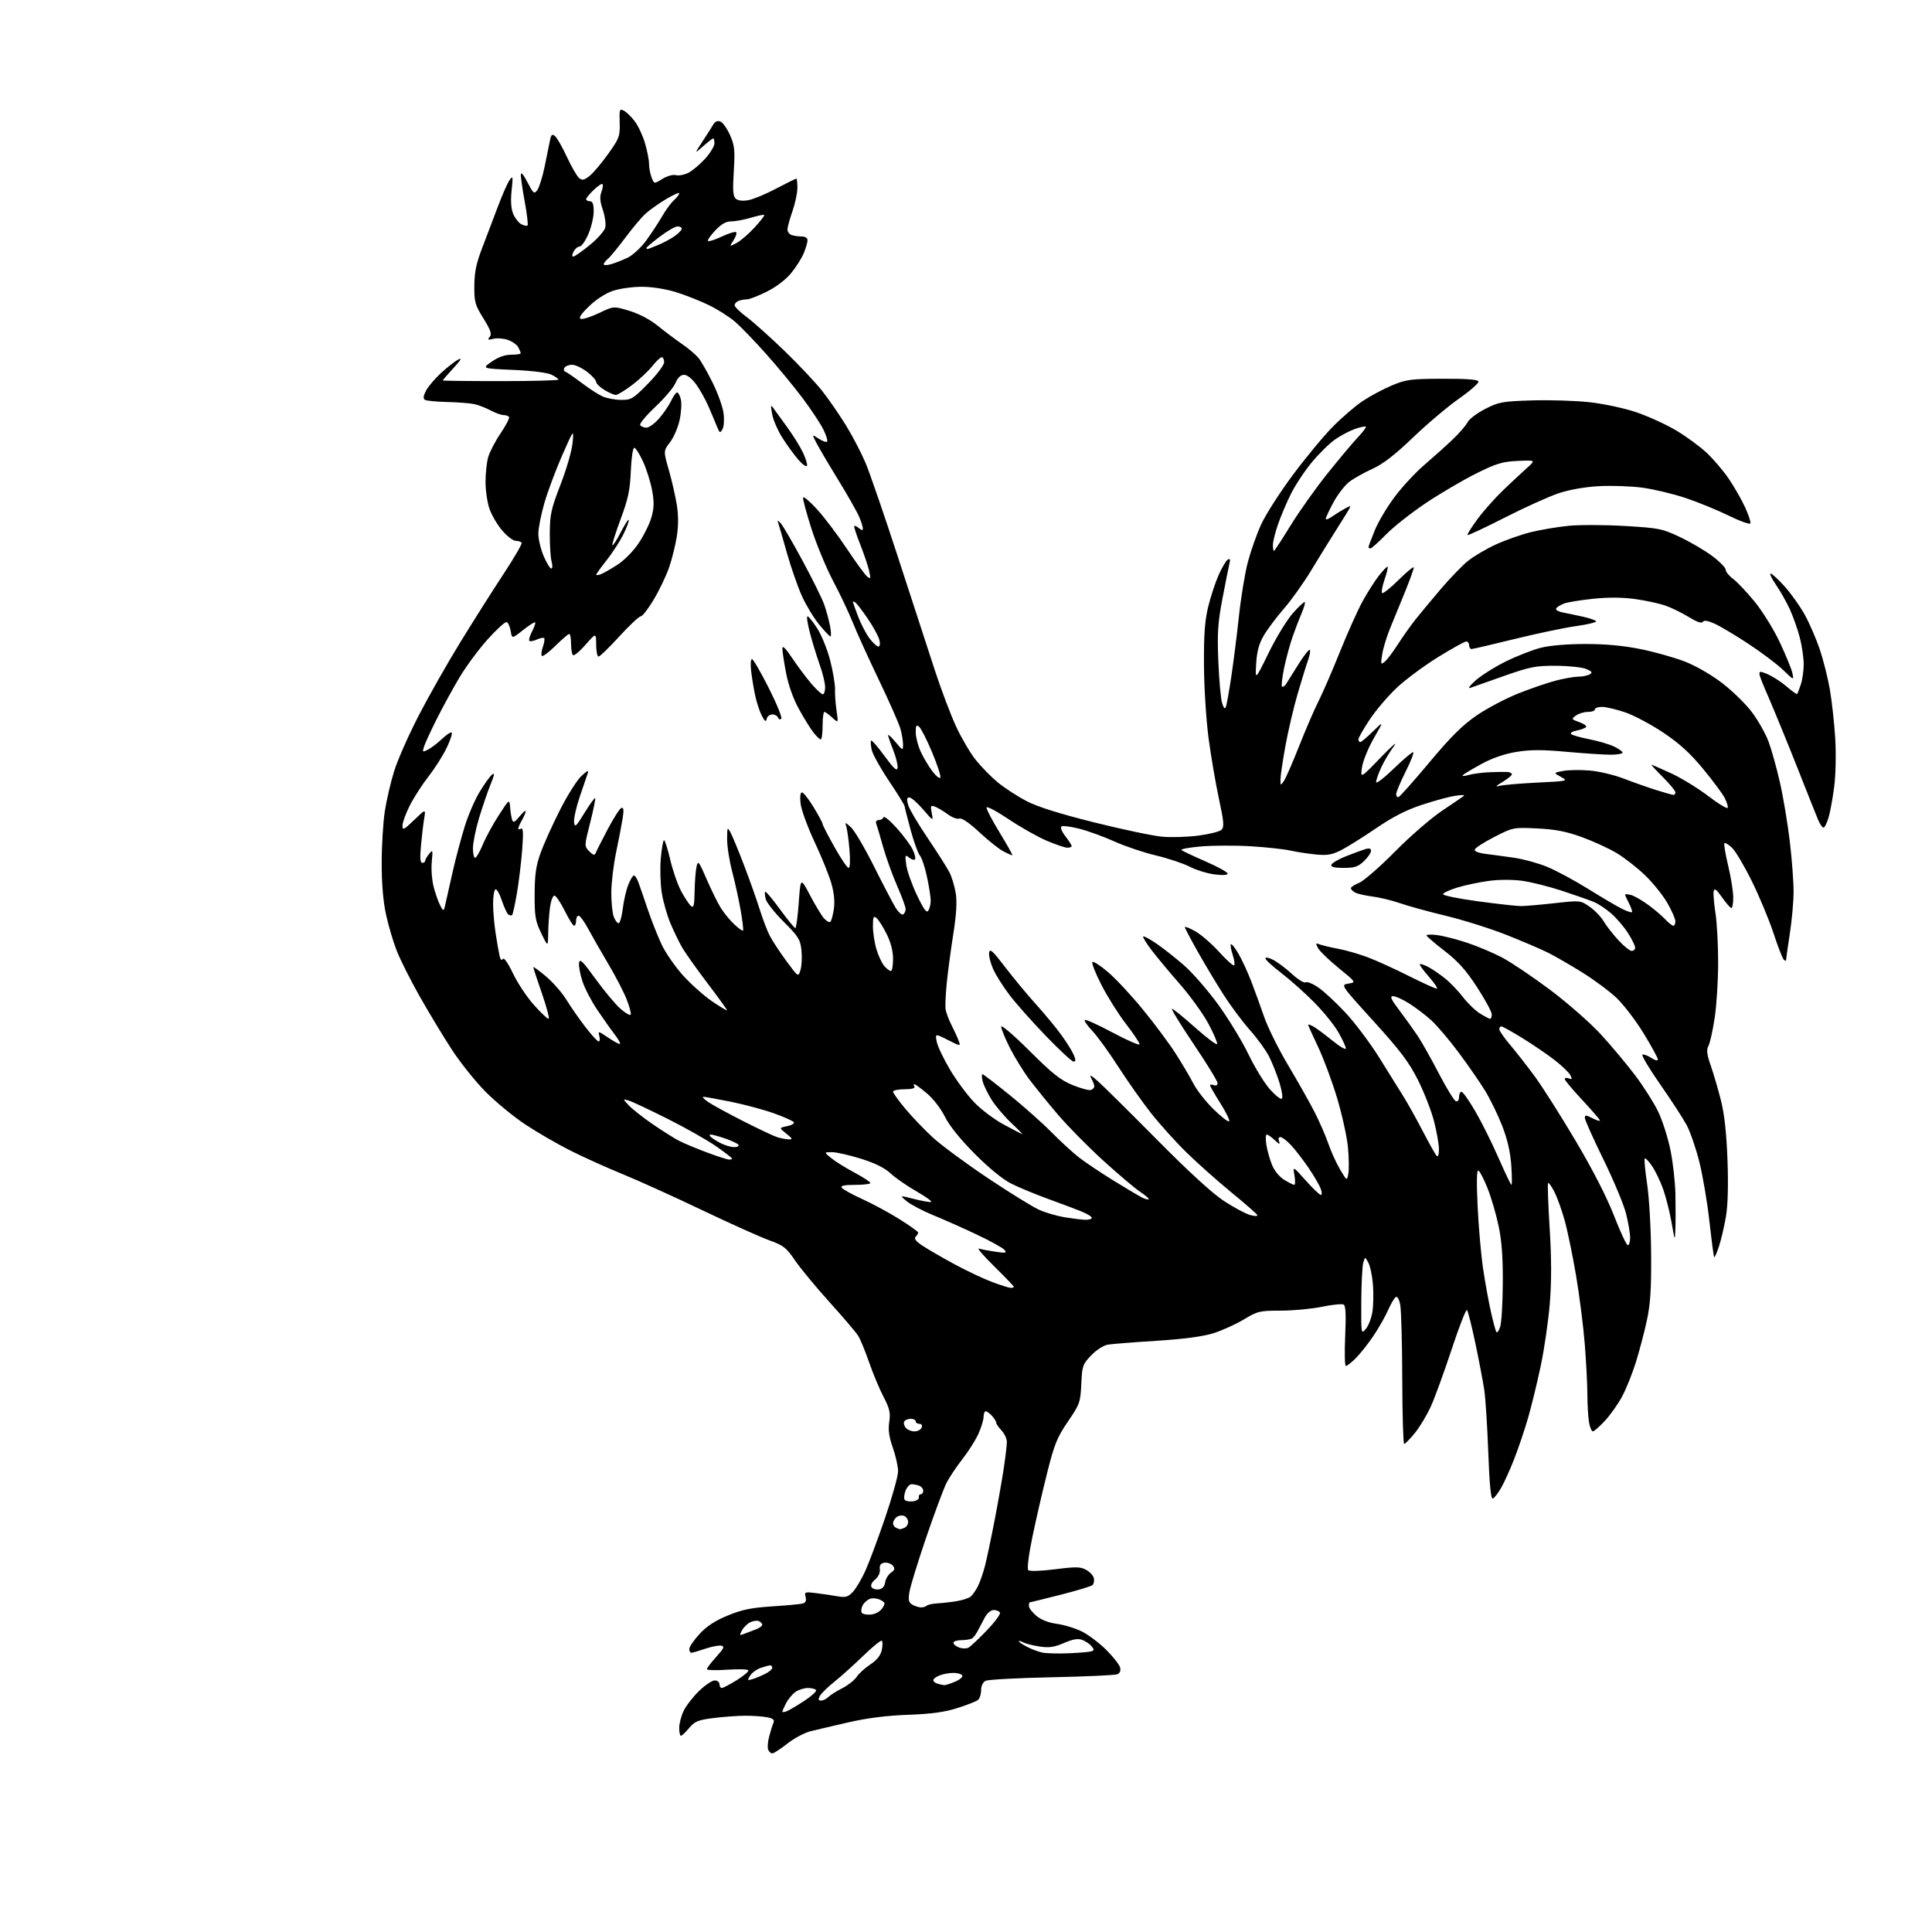<?xml version="1.0" encoding="UTF-8" standalone="no"?>
<svg 
  version="1.1" 
  xmlns="http://www.w3.org/2000/svg" 
  xmlns:xlink="http://www.w3.org/1999/xlink" 
  xmlns:svg="http://www.w3.org/2000/svg"
  xmlns:rdf="http://www.w3.org/1999/02/22-rdf-syntax-ns#"
  xmlns:cc="http://creativecommons.org/ns#"
  xmlns:dc="http://purl.org/dc/elements/1.1/"
  viewBox="0 0 768 768"
  width="768"
  height="768"
>
<style>svg {background-color: white; }</style>"
<path stroke="none" fill="black" fill-rule="evenodd" d="M307.00,697.00C306.41,697.00 305.67,696.31 305.35,695.48C305.03,694.64 305.22,692.28 305.77,690.23C306.31,688.18 307.07,685.77 307.44,684.89C307.95,683.65 307.36,683.12 304.93,682.64C303.18,682.29 299.22,682.01 296.12,682.03C293.03,682.05 287.35,682.47 283.50,682.96C277.46,683.74 276.15,684.28 273.93,686.93C272.51,688.62 271.05,690.00 270.68,690.00C270.30,690.00 270.00,688.61 270.00,686.90C270.00,685.20 270.78,682.16 271.73,680.15C272.68,678.14 275.42,674.59 277.82,672.25C280.22,669.91 283.04,668.00 284.09,668.00C285.14,668.00 286.00,668.67 286.00,669.50C286.00,670.33 286.42,671.00 286.93,671.00C287.45,671.00 290.14,669.59 292.91,667.87C295.68,666.14 297.74,664.38 297.48,663.96C297.21,663.54 293.40,663.44 289.00,663.74C284.60,664.04 281.00,663.94 281.00,663.51C281.00,663.09 282.67,660.89 284.72,658.63C287.80,655.22 288.13,654.46 286.68,654.18C285.71,653.99 282.83,654.55 280.28,655.42C277.73,656.29 275.27,657.00 274.82,657.00C274.37,657.00 274.00,656.31 274.00,655.48C274.00,654.64 275.83,651.97 278.07,649.54C280.93,646.44 284.27,644.25 289.32,642.18C295.00,639.84 298.70,639.09 307.00,638.56C312.77,638.19 318.24,637.67 319.15,637.41C320.27,637.08 320.62,636.25 320.24,634.81C319.71,632.80 319.95,632.72 324.59,633.31C327.29,633.66 331.12,634.23 333.11,634.58C336.09,635.10 337.12,634.80 338.98,632.86C340.22,631.56 342.46,627.80 343.96,624.50C345.46,621.20 349.00,611.70 351.84,603.38C354.68,595.07 357.00,586.73 357.00,584.85C357.00,582.97 356.06,578.76 354.92,575.51C353.40,571.18 353.01,568.41 353.49,565.23C354.03,561.59 353.66,559.95 351.18,555.19C349.56,552.06 346.98,545.90 345.47,541.50C343.95,537.10 342.01,532.38 341.14,531.00C340.28,529.62 335.13,523.58 329.69,517.56C324.26,511.54 318.09,504.07 315.98,500.97C312.58,495.96 311.43,495.06 305.82,493.05C302.34,491.80 290.27,486.38 279.00,481.00C267.73,475.62 253.48,469.18 247.35,466.67C241.22,464.17 231.99,460.01 226.85,457.43C221.71,454.85 213.68,450.21 209.00,447.12C204.32,444.03 197.17,438.16 193.10,434.07C189.03,429.98 182.91,422.33 179.50,417.07C176.08,411.81 170.36,402.32 166.79,396.00C163.21,389.68 159.14,381.57 157.73,378.00C156.32,374.43 154.38,367.90 153.44,363.50C152.31,358.29 151.71,351.14 151.73,343.00C151.73,336.12 152.30,326.90 152.97,322.50C153.65,318.10 155.32,310.90 156.69,306.50C158.06,302.10 162.43,292.20 166.41,284.50C170.38,276.80 177.88,263.59 183.07,255.15C188.26,246.71 195.95,234.57 200.16,228.17C204.38,221.77 207.62,216.19 207.36,215.77C207.09,215.34 206.04,215.00 205.02,215.00C203.99,215.00 201.57,213.15 199.63,210.88C197.69,208.62 195.41,204.71 194.55,202.21C193.70,199.70 193.00,194.91 193.01,191.57C193.01,188.23 193.47,183.84 194.04,181.80C194.60,179.77 196.81,175.50 198.95,172.32C201.09,169.15 202.62,166.20 202.36,165.77C202.10,165.35 201.11,165.00 200.18,165.00C199.24,165.00 196.90,164.16 194.99,163.13C193.07,162.11 190.15,160.98 188.50,160.63C186.85,160.28 182.01,159.91 177.75,159.80C173.49,159.70 169.51,159.32 168.91,158.94C168.14,158.47 168.27,157.39 169.33,155.33C170.16,153.72 172.84,150.56 175.28,148.31C177.72,146.06 180.79,143.65 182.11,142.96C183.84,142.04 183.32,142.97 180.25,146.32C177.91,148.87 176.00,151.08 176.00,151.23C176.00,151.38 186.35,151.50 199.00,151.50C211.65,151.50 222.00,151.23 222.00,150.91C222.00,150.59 220.76,149.71 219.25,148.95C217.60,148.14 211.49,147.37 204.00,147.04C191.50,146.50 191.50,146.50 195.48,143.75C198.10,141.94 200.75,141.00 203.23,141.00C205.30,141.00 207.00,140.75 207.00,140.43C207.00,140.12 206.56,139.05 206.02,138.04C205.48,137.03 203.63,135.72 201.90,135.12C200.18,134.51 197.58,134.32 196.13,134.68C193.94,135.22 193.69,135.10 194.67,133.91C195.59,132.79 195.07,131.26 192.17,126.58C188.82,121.18 188.50,120.05 188.56,113.58C188.60,108.15 189.33,104.63 191.70,98.50C193.40,94.10 196.19,86.74 197.91,82.15C199.63,77.55 201.70,72.84 202.52,71.66C203.90,69.70 203.97,70.04 203.37,75.72C202.94,79.85 203.15,82.95 204.00,85.00C204.70,86.69 206.15,88.55 207.22,89.12C208.29,89.69 209.41,89.92 209.70,89.63C209.99,89.34 209.50,85.14 208.61,80.30C207.72,75.46 207.02,70.60 207.04,69.50C207.08,68.21 208.01,69.26 209.67,72.45C212.04,77.01 212.34,77.25 213.58,75.56C214.32,74.55 215.60,70.52 216.42,66.61C217.24,62.70 218.20,58.02 218.55,56.20C219.07,53.46 219.42,53.11 220.63,54.11C221.43,54.77 223.56,58.51 225.37,62.41C227.18,66.31 229.35,70.06 230.19,70.76C231.44,71.79 232.19,71.64 234.36,69.93C235.82,68.79 239.14,64.85 241.75,61.19C246.20,54.96 246.49,54.16 246.33,48.77C246.16,43.42 246.29,43.08 248.04,44.02C249.07,44.57 251.02,46.48 252.36,48.26C253.71,50.04 255.53,53.94 256.40,56.93C257.28,59.92 258.00,63.60 258.00,65.12C258.00,66.63 258.45,69.06 259.01,70.51C260.01,73.16 260.01,73.16 263.31,71.12C265.20,69.95 267.49,69.31 268.68,69.63C269.83,69.93 272.09,69.49 273.71,68.65C275.33,67.81 278.30,65.30 280.33,63.06C282.35,60.82 284.00,58.10 284.00,57.00C284.00,55.90 283.79,55.00 283.53,55.00C283.28,55.00 281.48,56.40 279.53,58.11C275.99,61.22 275.99,61.22 279.24,56.25C281.04,53.52 282.98,50.47 283.56,49.47C284.26,48.28 285.23,47.87 286.36,48.31C287.32,48.68 289.04,51.10 290.19,53.70C292.01,57.81 292.20,59.65 291.69,68.12C291.21,75.90 291.38,78.07 292.54,79.03C293.44,79.78 295.30,79.98 297.55,79.56C299.51,79.19 304.49,77.11 308.61,74.94C312.73,72.77 316.30,71.00 316.55,71.00C316.80,71.00 316.99,72.69 316.97,74.75C316.95,76.81 316.06,80.97 315.00,84.00C313.94,87.03 313.05,90.24 313.03,91.14C313.01,92.05 313.71,93.06 314.58,93.39C315.45,93.73 317.25,94.00 318.58,94.00C320.09,94.00 321.00,94.58 321.00,95.53C321.00,96.37 320.32,98.70 319.48,100.71C318.64,102.71 316.39,106.26 314.47,108.60C312.38,111.15 308.54,114.07 304.84,115.92C301.45,117.62 297.89,119.00 296.92,119.00C295.95,119.00 294.45,119.27 293.58,119.61C292.71,119.94 292.01,120.73 292.03,121.36C292.05,121.99 294.19,124.08 296.78,126.00C299.38,127.92 306.16,134.00 311.86,139.50C317.55,145.00 324.33,152.20 326.91,155.50C329.50,158.80 333.72,164.93 336.30,169.12C338.87,173.30 342.35,179.95 344.02,183.89C345.70,187.83 351.56,204.88 357.06,221.78C362.55,238.67 369.11,258.80 371.63,266.50C374.15,274.20 377.95,284.24 380.07,288.81C382.19,293.38 385.70,299.35 387.87,302.07C390.04,304.80 393.98,308.82 396.63,311.01C399.28,313.20 404.39,316.52 407.97,318.40C412.43,320.72 421.00,323.42 434.98,326.92C446.24,329.73 458.39,332.29 461.98,332.60C465.57,332.92 472.05,332.73 476.38,332.17C480.72,331.61 484.86,330.56 485.59,329.83C486.68,328.73 486.50,326.62 484.54,317.50C483.24,311.45 481.39,300.65 480.43,293.50C479.47,286.26 478.65,273.41 478.60,264.50C478.52,252.36 478.93,246.75 480.26,241.25C481.23,237.27 483.09,231.59 484.40,228.63C485.71,225.67 487.34,222.91 488.03,222.48C488.96,221.91 489.14,222.33 488.71,224.10C488.39,225.42 487.14,231.68 485.93,238.00C484.10,247.66 483.84,251.66 484.31,263.00C484.62,270.43 485.29,277.85 485.81,279.50C486.46,281.56 486.93,282.03 487.32,281.00C487.63,280.18 488.59,274.77 489.46,269.00C490.33,263.23 491.69,252.43 492.49,245.00C493.28,237.57 494.87,227.90 496.02,223.50C497.18,219.10 499.55,212.35 501.31,208.50C503.06,204.65 508.68,195.88 513.78,189.00C518.88,182.13 526.04,173.46 529.70,169.74C533.35,166.02 538.76,161.36 541.73,159.39C544.70,157.42 549.91,154.64 553.31,153.21C558.94,150.85 560.76,150.61 573.41,150.56C582.94,150.52 587.44,150.86 587.71,151.64C587.92,152.26 584.45,155.32 580.01,158.43C575.57,161.55 567.33,168.50 561.72,173.89C554.44,180.86 549.79,184.46 545.54,186.38C542.27,187.87 538.14,190.18 536.37,191.53C534.61,192.88 531.78,196.54 530.08,199.67C528.39,202.80 527.00,205.76 527.00,206.25C527.00,206.74 528.24,206.27 529.75,205.21C531.26,204.15 533.58,202.72 534.90,202.02C537.31,200.76 537.31,200.76 534.93,204.63C533.61,206.76 531.18,210.64 529.52,213.27C527.86,215.89 524.05,222.06 521.06,226.99C518.06,231.92 513.23,238.69 510.32,242.02C507.41,245.36 503.84,250.12 502.40,252.59C500.47,255.88 499.65,258.87 499.35,263.79C498.94,270.50 498.94,270.50 504.32,259.50C507.28,253.45 511.62,246.34 513.97,243.71C516.32,241.07 518.44,239.11 518.68,239.35C518.92,239.59 518.37,241.52 517.46,243.64C516.55,245.76 514.93,249.97 513.87,253.00C512.80,256.02 511.28,261.62 510.48,265.43C509.68,269.25 509.30,272.62 509.63,272.93C509.96,273.24 510.74,272.69 511.37,271.69C511.99,270.70 514.21,267.16 516.30,263.82C518.39,260.49 520.35,258.02 520.66,258.33C520.98,258.64 520.70,260.38 520.04,262.20C519.39,264.01 517.53,270.00 515.92,275.50C514.30,281.00 512.08,290.42 510.99,296.42C509.90,302.43 509.00,308.50 509.00,309.90C509.00,312.35 509.05,312.37 510.36,310.47C511.11,309.39 513.82,303.18 516.38,296.69C518.94,290.19 522.42,282.12 524.12,278.76C525.82,275.40 529.66,266.54 532.65,259.08C535.65,251.61 539.70,242.57 541.66,239.00C543.63,235.43 546.58,230.79 548.24,228.70C549.89,226.62 551.41,225.08 551.62,225.28C551.82,225.49 551.27,227.79 550.38,230.38C549.50,232.98 549.06,235.40 549.41,235.75C549.76,236.10 552.74,233.73 556.03,230.47C559.31,227.22 562.00,225.03 562.00,225.61C562.00,226.18 560.47,230.45 558.59,235.08C556.71,239.71 554.06,246.20 552.69,249.50C551.32,252.80 549.87,257.51 549.47,259.98C548.80,264.14 548.87,264.35 550.48,263.02C551.43,262.23 553.80,259.09 555.74,256.04C557.69,252.99 560.90,248.47 562.88,246.00C564.86,243.53 569.35,238.12 572.87,234.00C576.38,229.88 581.11,224.97 583.38,223.11C585.64,221.24 590.65,218.27 594.50,216.50C598.35,214.73 604.65,212.50 608.50,211.55C612.35,210.61 619.04,209.47 623.38,209.03C627.71,208.59 637.80,208.61 645.80,209.08C659.57,209.90 660.75,210.13 667.92,213.54C672.09,215.52 677.86,218.92 680.75,221.10C683.64,223.28 686.00,225.71 686.00,226.50C686.00,227.29 687.30,228.90 688.89,230.07C690.47,231.25 694.31,235.29 697.41,239.06C700.51,242.82 705.02,250.09 707.44,255.20C709.85,260.32 712.12,265.85 712.48,267.50C713.14,270.50 713.14,270.50 708.82,266.33C706.44,264.04 700.25,259.37 695.05,255.95C689.86,252.53 683.79,248.91 681.58,247.92C678.80,246.68 677.34,246.46 676.87,247.21C676.43,247.92 674.47,247.23 671.21,245.22C668.47,243.54 664.24,241.48 661.82,240.66C659.39,239.84 654.04,238.69 649.92,238.12C644.97,237.43 639.33,237.40 633.33,238.02C628.33,238.54 623.10,239.39 621.72,239.92C620.33,240.45 618.92,241.32 618.59,241.86C618.26,242.40 619.45,243.12 621.24,243.47C623.03,243.81 626.64,244.57 629.25,245.15C631.87,245.73 634.22,246.54 634.47,246.95C634.73,247.37 631.15,248.24 626.52,248.88C621.90,249.53 610.86,251.85 602.00,254.03C593.14,256.21 585.47,258.00 584.95,258.00C584.43,258.00 584.00,257.32 584.00,256.50C584.00,255.68 583.48,255.00 582.85,255.00C582.22,255.00 577.19,257.79 571.68,261.20C566.16,264.61 558.80,270.06 555.33,273.31C551.85,276.57 546.98,282.27 544.50,286.00C542.03,289.72 540.00,293.27 540.00,293.88C540.00,294.50 540.32,295.00 540.71,295.00C541.10,295.00 543.38,293.09 545.77,290.75C550.12,286.50 550.12,286.50 546.09,293.50C543.88,297.35 541.78,302.52 541.42,305.00C540.76,309.50 540.76,309.50 548.96,301.00C553.48,296.32 555.78,294.37 554.08,296.65C552.38,298.93 550.10,302.75 549.02,305.15C547.93,307.54 547.03,310.14 547.02,310.91C547.01,311.69 550.11,309.33 553.90,305.66C557.70,302.00 561.22,299.00 561.72,299.00C562.23,299.00 560.92,302.42 558.82,306.60C556.72,310.79 555.00,314.88 555.00,315.69C555.00,316.50 555.44,317.02 555.97,316.83C556.51,316.65 562.03,310.43 568.25,303.00C576.78,292.80 581.37,288.25 587.02,284.38C591.14,281.57 598.55,277.65 603.50,275.68C608.45,273.71 615.18,271.40 618.46,270.55C621.74,269.70 625.79,268.99 627.46,268.98C629.13,268.98 631.16,268.55 631.97,268.04C633.14,267.30 632.83,266.87 630.47,265.90C628.83,265.24 623.45,264.68 618.50,264.66C610.50,264.62 608.23,265.07 598.00,268.66C591.67,270.88 585.60,273.03 584.50,273.43C583.35,273.85 584.19,272.63 586.50,270.55C588.70,268.57 594.10,265.16 598.50,262.98C602.90,260.80 609.18,258.34 612.46,257.51C616.12,256.58 623.00,256.00 630.30,256.00C638.37,256.00 645.44,256.66 652.30,258.06C657.86,259.19 665.73,261.41 669.79,262.99C674.07,264.65 680.28,268.23 684.57,271.52C688.64,274.64 693.98,279.85 696.42,283.10C698.86,286.35 701.83,291.60 703.01,294.76C704.20,297.92 706.26,305.32 707.59,311.21C708.92,317.10 710.68,327.68 711.50,334.71C712.33,341.74 712.99,350.64 712.98,354.49C712.97,358.35 712.31,365.77 711.50,371.00C710.69,376.23 710.03,380.93 710.02,381.45C710.01,382.05 709.65,382.05 709.06,381.45C708.54,380.93 706.72,376.23 705.01,371.00C703.29,365.77 699.45,356.52 696.46,350.44C693.48,344.36 689.90,338.32 688.52,337.02C687.14,335.72 685.77,334.89 685.48,335.18C685.20,335.47 685.87,339.49 686.97,344.10C688.08,348.72 688.99,354.41 688.99,356.75C689.00,359.09 688.66,360.98 688.25,360.96C687.84,360.94 686.17,359.03 684.54,356.71C682.28,353.50 681.50,352.92 681.22,354.26C681.01,355.23 681.33,359.14 681.92,362.95C682.52,366.76 683.00,375.65 682.99,382.69C682.99,389.74 682.37,399.58 681.62,404.57C680.87,409.56 679.76,414.58 679.15,415.72C678.28,417.35 678.48,419.07 680.07,423.65C681.19,426.87 683.01,433.10 684.12,437.50C685.49,442.95 686.31,450.47 686.70,461.06C687.07,471.03 686.85,479.11 686.10,483.56C685.45,487.38 684.22,492.67 683.36,495.31C682.50,497.96 681.63,499.96 681.43,499.76C681.22,499.56 680.37,493.14 679.52,485.50C678.67,477.86 676.86,467.19 675.49,461.78C674.13,456.37 671.86,449.82 670.47,447.22C669.07,444.63 664.33,437.33 659.92,431.01C655.52,424.70 652.36,419.38 652.90,419.20C653.44,419.02 655.03,419.63 656.44,420.55C658.01,421.58 659.00,421.79 659.00,421.10C659.00,420.49 656.45,415.82 653.34,410.74C650.23,405.66 645.39,399.33 642.59,396.68C639.79,394.03 633.66,389.47 628.96,386.55C624.26,383.63 618.19,380.12 615.46,378.75C612.73,377.37 605.21,374.16 598.74,371.60C592.27,369.05 581.47,365.65 574.74,364.04C568.01,362.43 559.87,360.19 556.66,359.08C553.45,357.96 548.50,356.75 545.66,356.39C542.82,356.03 539.71,355.33 538.75,354.83C537.79,354.34 537.00,353.55 537.00,353.09C537.00,352.62 538.46,351.66 540.25,350.95C542.04,350.24 548.45,344.66 554.50,338.55C560.65,332.32 569.02,325.09 573.50,322.11C577.90,319.19 581.73,316.56 582.00,316.26C582.27,315.96 580.64,316.01 578.36,316.36C576.08,316.70 570.23,318.29 565.36,319.89C559.04,321.96 553.77,324.65 547.00,329.26C541.77,332.82 535.51,336.74 533.08,337.98C529.49,339.79 527.60,340.11 523.08,339.67C520.01,339.37 515.48,338.67 513.00,338.12C510.52,337.56 503.53,336.80 497.45,336.42C491.37,336.04 482.44,336.06 477.60,336.46C472.76,336.87 469.18,337.52 469.65,337.91C470.12,338.30 474.44,340.34 479.25,342.44C484.06,344.54 488.00,346.71 488.00,347.26C488.00,347.88 486.03,348.00 482.75,347.58C479.86,347.21 475.44,345.83 472.92,344.53C470.39,343.22 464.35,341.21 459.49,340.05C454.63,338.90 447.21,336.40 443.01,334.50C438.80,332.60 432.58,330.34 429.18,329.47C425.78,328.60 422.55,328.16 421.99,328.50C421.40,328.87 422.02,330.47 423.50,332.41C424.87,334.21 426.00,335.98 426.00,336.34C426.00,336.70 425.21,336.99 424.25,336.97C423.29,336.96 419.57,335.69 416.00,334.17C412.43,332.64 405.68,328.82 401.00,325.69C396.33,322.55 392.36,320.43 392.18,320.97C392.00,321.51 394.34,326.01 397.38,330.97C400.42,335.94 402.68,340.00 402.40,340.00C402.13,340.00 400.52,339.29 398.83,338.41C397.14,337.54 392.86,334.13 389.32,330.83C385.22,327.02 382.32,325.05 381.36,325.41C380.54,325.73 378.43,324.94 376.68,323.64C374.93,322.35 372.65,321.00 371.62,320.63C369.96,320.04 369.82,320.34 370.38,323.23C371.02,326.50 371.02,326.50 366.93,321.75C364.68,319.14 362.24,317.00 361.49,317.00C360.47,317.00 360.35,317.72 360.99,319.95C361.45,321.57 364.97,327.54 368.80,333.20C372.63,338.87 376.53,345.01 377.46,346.85C378.39,348.69 379.50,352.43 379.94,355.16C380.47,358.56 380.16,363.67 378.95,371.31C377.98,377.47 376.82,386.10 376.38,390.50C375.94,394.90 375.70,399.59 375.85,400.91C376.00,402.24 377.02,405.07 378.10,407.20C379.19,409.33 380.50,412.18 381.01,413.54C381.95,416.01 381.95,416.01 376.83,413.42C371.71,410.82 371.71,410.82 372.38,414.16C372.74,416.00 375.17,421.06 377.77,425.42C380.37,429.77 384.75,435.63 387.50,438.43C390.25,441.24 395.42,445.10 399.00,447.02C402.57,448.93 405.87,450.66 406.32,450.86C406.77,451.05 404.88,449.10 402.11,446.51C399.35,443.92 395.77,439.71 394.16,437.15C392.56,434.59 390.96,431.26 390.60,429.75C390.25,428.24 390.22,427.00 390.54,427.00C390.86,427.00 395.71,430.71 401.31,435.25C406.92,439.79 414.43,446.47 418.00,450.09C421.57,453.71 426.52,458.25 429.00,460.17C431.48,462.08 437.55,466.15 442.50,469.21C447.45,472.26 452.55,475.30 453.84,475.96C455.12,476.62 456.37,476.97 456.61,476.73C456.85,476.49 455.33,475.16 453.24,473.78C451.15,472.39 444.50,466.76 438.47,461.27C432.44,455.77 424.36,447.58 420.53,443.07C416.69,438.56 411.62,432.31 409.26,429.18C406.90,426.06 403.40,420.40 401.48,416.62C399.57,412.83 398.00,409.01 398.00,408.13C398.00,407.24 402.94,411.46 409.25,417.74C418.40,426.86 421.61,429.40 426.45,431.36C429.73,432.69 432.99,433.56 433.70,433.28C434.42,433.01 435.00,432.35 435.00,431.83C435.00,431.30 434.47,429.89 433.83,428.68C432.93,427.00 433.52,427.25 436.40,429.78C438.45,431.58 448.99,442.00 459.82,452.94C472.51,465.76 482.00,474.46 486.55,477.42C490.42,479.95 495.06,482.44 496.86,482.96C498.66,483.48 499.99,483.51 499.82,483.04C499.64,482.57 495.00,478.50 489.50,474.00C484.00,469.49 475.98,462.36 471.68,458.15C467.37,453.94 461.00,446.87 457.52,442.44C454.03,438.00 448.16,429.68 444.47,423.94C440.78,418.20 436.15,411.82 434.19,409.77C432.23,407.72 430.89,405.77 431.22,405.45C431.54,405.12 436.58,407.41 442.40,410.52C448.23,413.63 453.00,415.69 453.00,415.10C453.00,414.51 450.57,410.89 447.61,407.05C444.64,403.21 440.26,396.26 437.88,391.60C435.49,386.94 433.86,382.81 434.24,382.42C434.63,382.03 437.45,383.85 440.50,386.46C443.55,389.06 449.79,395.76 454.35,401.35C458.92,406.93 464.76,414.77 467.32,418.77C469.89,422.77 473.08,428.17 474.41,430.77C475.75,433.37 479.34,437.95 482.39,440.94C485.45,443.93 488.24,446.09 488.59,445.74C488.95,445.38 487.39,442.16 485.12,438.57C482.85,434.98 481.00,431.76 481.00,431.42C481.00,431.07 481.68,431.05 482.50,431.36C483.39,431.70 484.00,431.37 484.00,430.55C484.00,429.78 479.73,422.82 474.52,415.08C469.30,407.33 465.42,401.00 465.88,401.00C466.35,401.00 470.50,404.37 475.12,408.49C479.73,412.61 483.65,415.54 483.83,415.00C484.01,414.47 482.43,410.81 480.33,406.88C478.22,402.95 473.10,395.86 468.95,391.12C464.80,386.38 459.73,380.29 457.69,377.59C455.65,374.89 454.18,372.49 454.42,372.25C454.66,372.01 457.03,373.28 459.68,375.08C462.33,376.89 467.25,380.76 470.62,383.69C473.98,386.61 480.09,393.62 484.19,399.25C488.29,404.89 493.71,413.78 496.24,419.02C498.76,424.26 502.62,430.56 504.81,433.02C507.01,435.48 509.15,437.16 509.58,436.74C510.01,436.32 509.55,433.39 508.56,430.24C507.57,427.08 505.74,422.47 504.49,420.00C503.24,417.52 499.81,412.78 496.86,409.47C493.91,406.15 489.21,399.85 486.41,395.47C483.61,391.09 478.99,383.39 476.16,378.37C473.32,373.35 471.00,368.93 471.00,368.56C471.00,368.18 472.86,368.91 475.13,370.19C477.41,371.46 481.68,375.16 484.63,378.42C487.58,381.67 490.27,384.07 490.60,383.74C490.93,383.40 490.66,381.50 490.00,379.50C489.34,377.50 489.03,375.64 489.31,375.35C489.59,375.07 490.95,376.79 492.34,379.17C493.72,381.55 495.97,386.43 497.35,390.00C498.72,393.57 501.05,399.98 502.52,404.23C503.99,408.49 508.35,417.26 512.22,423.73C516.08,430.21 520.80,438.58 522.70,442.33C524.61,446.09 527.03,451.68 528.09,454.75C529.14,457.83 531.23,462.40 532.72,464.92C535.44,469.50 535.44,469.50 535.99,466.50C536.29,464.85 536.21,460.11 535.82,455.96C535.42,451.82 533.48,443.05 531.51,436.46C529.53,429.88 526.14,420.74 523.96,416.15C521.78,411.56 520.00,407.61 520.00,407.37C520.00,407.13 520.91,407.41 522.01,408.01C523.12,408.60 526.49,411.10 529.51,413.55C532.53,416.01 535.00,417.46 534.99,416.76C534.99,416.07 533.64,413.15 531.99,410.29C530.35,407.42 525.96,402.02 522.25,398.29C518.54,394.55 512.69,389.35 509.25,386.72C505.81,384.09 503.00,381.50 503.00,380.95C503.00,380.40 504.40,380.67 506.11,381.56C507.83,382.44 511.18,384.97 513.57,387.17C515.96,389.37 518.41,390.87 519.01,390.49C519.62,390.12 521.93,391.06 524.14,392.60C526.35,394.13 531.16,398.60 534.83,402.53C538.50,406.46 544.45,414.36 548.06,420.09C551.66,425.81 556.13,432.98 557.98,436.00C559.84,439.02 563.34,445.32 565.76,450.00C568.19,454.68 570.58,458.93 571.09,459.45C571.64,460.03 572.00,459.03 572.00,456.86C572.00,454.91 571.13,449.93 570.07,445.79C569.01,441.64 566.14,434.26 563.69,429.38C560.08,422.19 556.72,417.74 546.06,406.00C532.90,391.50 532.90,391.50 536.01,391.00C539.12,390.50 539.12,390.50 532.12,384.79C528.27,381.65 524.59,378.10 523.94,376.89C522.90,374.94 522.97,374.78 524.63,375.42C525.66,375.82 528.96,376.60 531.97,377.16C534.98,377.72 540.24,379.24 543.66,380.52C547.08,381.81 554.42,385.14 559.96,387.93C565.51,390.72 570.52,393.00 571.11,393.00C571.69,393.00 570.33,390.91 568.07,388.35C565.82,385.79 564.16,383.50 564.39,383.27C564.63,383.04 566.09,383.52 567.66,384.33C569.22,385.14 572.22,387.17 574.32,388.85C576.42,390.52 579.66,393.89 581.54,396.34C583.41,398.79 586.47,401.74 588.34,402.90C590.21,404.05 592.02,405.00 592.37,405.00C592.72,405.00 593.00,404.20 593.00,403.22C593.00,402.24 590.38,397.41 587.18,392.47C582.76,385.66 579.64,382.18 574.24,378.00C570.33,374.98 567.09,372.21 567.06,371.85C567.03,371.48 568.91,371.42 571.25,371.71C573.59,372.00 578.88,373.34 583.00,374.69C587.12,376.05 593.46,378.71 597.07,380.61C600.68,382.51 609.31,388.32 616.25,393.52C623.24,398.77 632.22,406.66 636.42,411.24C640.58,415.78 646.70,423.10 650.03,427.50C653.35,431.90 657.45,438.36 659.13,441.85C660.82,445.34 663.01,452.19 664.01,457.07C665.01,461.95 665.91,469.89 666.01,474.72C666.11,479.55 666.10,485.75 665.99,488.50C665.79,493.50 665.79,493.50 664.48,486.00C663.76,481.88 662.26,475.94 661.16,472.80C660.05,469.67 658.06,465.51 656.73,463.56C655.41,461.61 654.10,460.24 653.82,460.52C653.54,460.79 653.97,465.40 654.77,470.76C655.58,476.17 656.28,488.51 656.35,498.50C656.44,512.59 656.07,518.35 654.63,525.00C653.62,529.67 651.66,537.10 650.29,541.50C648.92,545.90 646.49,551.98 644.88,555.00C643.28,558.02 640.19,562.41 638.02,564.75C635.85,567.09 633.67,569.00 633.17,569.00C632.67,569.00 631.98,567.31 631.64,565.25C631.30,563.19 631.02,558.30 631.01,554.40C631.00,550.49 630.54,541.49 629.98,534.40C629.42,527.30 627.85,514.98 626.50,507.00C625.14,499.02 623.11,489.19 621.98,485.15C620.86,481.10 619.02,476.00 617.90,473.80C616.78,471.60 615.65,470.02 615.39,470.27C615.13,470.53 615.41,478.58 616.01,488.15C616.76,500.27 616.78,509.39 616.07,518.16C615.50,525.10 613.89,536.25 612.47,542.94C611.06,549.64 608.79,558.95 607.43,563.64C606.07,568.33 603.62,575.62 601.97,579.83C600.33,584.05 597.98,589.27 596.74,591.42C595.51,593.58 594.01,595.51 593.40,595.70C592.65,595.95 592.09,590.19 591.61,577.28C591.23,566.95 590.51,555.80 590.02,552.50C589.52,549.20 587.93,540.88 586.49,534.00C585.04,527.12 583.54,521.17 583.15,520.77C582.76,520.37 580.03,527.34 577.09,536.27C574.15,545.20 570.44,555.38 568.86,558.91C567.28,562.43 564.38,567.27 562.42,569.66C560.47,572.05 558.56,574.00 558.18,574.00C557.81,573.99 557.46,562.41 557.42,548.25C557.38,534.09 557.02,520.80 556.62,518.72C556.18,516.44 555.48,515.20 554.84,515.60C554.25,515.96 552.86,518.34 551.74,520.88C550.62,523.42 547.99,528.03 545.90,531.13C543.81,534.22 540.69,538.16 538.97,539.88C537.25,541.59 535.47,543.00 535.02,543.00C534.56,543.00 534.43,537.67 534.73,531.15C535.11,522.95 534.94,519.08 534.16,518.60C533.55,518.22 529.68,518.61 525.56,519.45C521.45,520.30 514.07,521.00 509.16,521.00C500.72,521.00 499.93,521.19 494.37,524.54C491.14,526.48 485.66,528.95 482.18,530.03C478.01,531.31 470.36,532.32 459.68,532.99C450.78,533.55 442.12,534.23 440.44,534.51C438.68,534.80 435.86,536.60 433.79,538.76C430.39,542.29 430.17,542.94 429.83,550.16C429.49,557.46 429.23,558.18 424.53,565.07C420.24,571.34 419.14,574.04 416.28,585.40C414.46,592.61 411.82,604.07 410.41,610.88C408.91,618.15 408.22,623.62 408.75,624.15C409.27,624.67 413.67,624.53 419.40,623.81C427.79,622.75 429.53,622.78 431.82,624.07C433.29,624.90 434.64,626.39 434.84,627.39C435.03,628.39 434.80,629.60 434.33,630.07C433.85,630.55 428.07,632.30 421.48,633.97C414.89,635.63 409.39,637.00 409.25,637.00C409.11,637.00 409.00,637.63 409.00,638.41C409.00,639.19 410.33,640.94 411.96,642.31C413.86,643.91 416.81,645.06 420.21,645.52C423.12,645.92 427.61,647.30 430.19,648.61C432.77,649.91 437.09,653.19 439.80,655.89C442.50,658.60 444.96,661.73 445.25,662.84C445.59,664.15 445.19,665.11 444.14,665.55C443.24,665.92 431.48,666.46 418.00,666.74C404.52,667.02 392.71,667.66 391.75,668.16C390.71,668.70 390.00,670.22 390.00,671.91C390.00,673.48 389.44,675.21 388.75,675.77C388.06,676.33 384.35,677.79 380.50,679.00C375.38,680.62 370.14,681.33 361.00,681.66C352.65,681.95 344.85,682.93 337.50,684.61C331.45,685.99 324.54,687.61 322.13,688.22C319.73,688.83 315.58,691.05 312.91,693.16C310.24,695.27 307.58,697.00 307.00,697.00zM312.79,680.22C313.77,679.82 316.91,677.97 319.75,676.10C322.60,674.23 324.70,672.32 324.41,671.85C324.12,671.38 322.66,671.00 321.16,671.00C319.67,671.00 317.44,671.70 316.22,672.56C314.99,673.42 313.32,675.42 312.49,677.01C311.67,678.60 311.00,680.13 311.00,680.42C311.00,680.70 311.80,680.61 312.79,680.22zM326.39,676.00C327.20,676.00 328.48,675.38 329.24,674.62C330.00,673.85 332.50,672.27 334.80,671.10C337.09,669.93 339.67,667.90 340.53,666.59C341.39,665.27 343.84,663.05 345.96,661.65C348.55,659.93 350.05,658.06 350.51,655.97C350.88,654.26 350.91,652.58 350.57,652.23C350.22,651.89 346.92,654.55 343.22,658.15C339.52,661.74 334.34,666.40 331.70,668.50C329.06,670.61 326.45,673.15 325.91,674.16C325.17,675.56 325.28,676.00 326.39,676.00zM375.28,669.88C375.71,669.95 377.66,669.33 379.60,668.52C381.55,667.71 382.86,666.58 382.51,666.02C382.17,665.46 380.59,665.00 379.01,665.00C377.42,665.00 374.98,665.44 373.57,665.98C372.15,666.51 371.00,667.38 371.00,667.90C371.00,668.43 371.79,669.06 372.75,669.31C373.71,669.56 374.85,669.82 375.28,669.88zM299.19,667.46C300.46,667.07 302.74,666.12 304.25,665.35C305.76,664.58 307.00,663.51 307.00,662.97C307.00,662.44 306.62,662.00 306.15,662.00C305.68,662.00 303.98,662.46 302.38,663.02C300.77,663.58 298.88,664.97 298.17,666.11C296.97,668.02 297.05,668.12 299.19,667.46zM424.87,657.20C429.06,657.03 433.11,656.68 433.86,656.43C434.99,656.05 435.00,655.71 433.90,654.38C433.18,653.51 431.52,652.39 430.23,651.90C428.51,651.24 426.54,651.57 422.95,653.12C419.07,654.79 417.03,655.08 413.27,654.52C410.64,654.12 407.71,653.38 406.75,652.87C405.79,652.35 405.00,652.16 405.00,652.44C405.00,652.72 406.46,653.71 408.25,654.64C410.04,655.57 412.79,656.60 414.37,656.93C415.94,657.26 420.67,657.38 424.87,657.20zM385.00,654.95C385.82,654.50 389.12,651.41 392.31,648.07C395.51,644.74 397.84,641.56 397.50,641.00C397.16,640.45 396.03,640.00 395.00,640.00C393.96,640.00 392.43,641.24 391.60,642.75C390.78,644.26 389.52,646.62 388.82,648.00C388.12,649.38 387.08,650.83 386.52,651.23C385.96,651.64 384.04,651.98 382.25,651.98C380.46,651.99 379.00,652.46 379.00,653.03C379.00,653.60 380.01,654.45 381.25,654.91C382.49,655.38 384.18,655.40 385.00,654.95zM295.63,649.55C296.66,649.13 298.74,648.35 300.25,647.80C301.76,647.25 303.00,646.38 303.00,645.87C303.00,645.36 302.36,644.69 301.58,644.39C300.80,644.09 299.23,644.34 298.10,644.95C296.97,645.55 295.53,647.00 294.91,648.17C293.90,650.05 293.99,650.22 295.63,649.55zM346.23,641.81C348.00,641.63 349.87,640.59 350.71,639.32C352.01,637.35 351.95,637.04 350.03,636.02C348.87,635.40 347.04,635.17 345.96,635.51C344.88,635.86 343.53,637.01 342.95,638.09C342.38,639.16 342.20,640.51 342.55,641.08C342.90,641.65 344.56,641.97 346.23,641.81zM366.08,638.97C366.95,638.99 367.99,638.67 368.39,638.28C368.79,637.88 370.78,637.46 372.81,637.35C374.84,637.23 378.30,636.83 380.50,636.45C382.70,636.07 385.09,635.29 385.82,634.70C386.54,634.12 387.82,632.32 388.65,630.71C389.49,629.09 390.77,625.46 391.50,622.64C392.24,619.81 393.96,611.65 395.34,604.50C396.72,597.35 398.38,587.90 399.04,583.50C399.69,579.10 400.24,574.46 400.24,573.20C400.25,571.93 399.29,569.88 398.12,568.63C396.96,567.39 396.00,565.99 396.00,565.51C396.00,565.04 395.26,563.83 394.35,562.83C393.43,561.82 392.31,561.00 391.85,561.00C391.38,561.00 390.99,562.01 390.98,563.25C390.97,564.49 390.04,567.52 388.92,570.00C387.80,572.48 384.95,576.98 382.58,580.00C380.22,583.02 377.36,587.30 376.24,589.50C375.13,591.71 371.52,601.38 368.23,611.00C364.94,620.63 361.94,630.37 361.55,632.66C360.98,636.09 361.17,637.00 362.68,637.88C363.68,638.46 365.21,638.95 366.08,638.97zM349.34,631.81C350.77,631.60 351.62,630.66 351.85,629.02C352.04,627.66 353.08,625.94 354.15,625.18C355.72,624.09 355.86,623.54 354.89,622.36C354.22,621.56 352.74,621.04 351.59,621.20C350.06,621.43 349.57,622.13 349.75,623.84C349.91,625.25 349.15,626.86 347.84,627.92C346.56,628.97 345.99,630.17 346.44,630.90C346.85,631.57 348.16,631.98 349.34,631.81zM357.67,607.92C357.76,607.96 358.55,607.73 359.42,607.39C360.29,607.06 361.00,605.98 361.00,605.00C361.00,604.02 360.27,602.93 359.37,602.59C358.48,602.25 357.13,602.48 356.37,603.11C355.62,603.73 355.00,604.83 355.00,605.54C355.00,606.25 355.56,607.06 356.25,607.34C356.94,607.62 357.58,607.88 357.67,607.92zM362.84,596.81C364.32,596.64 365.39,595.94 365.25,595.25C365.11,594.56 365.45,594.00 366.00,594.00C366.55,594.00 367.00,593.37 367.00,592.61C367.00,591.84 366.29,590.94 365.42,590.61C364.55,590.27 363.19,590.00 362.39,590.00C361.60,590.00 360.51,591.16 359.97,592.58C359.43,594.01 359.26,595.61 359.59,596.14C359.92,596.68 361.38,596.98 362.84,596.81zM363.52,569.00C364.76,569.00 366.05,568.33 366.36,567.50C366.71,566.59 366.36,566.00 365.47,566.00C364.66,566.00 364.00,565.55 364.00,565.00C364.00,564.45 363.13,564.00 362.06,564.00C360.99,564.00 359.83,564.47 359.47,565.04C359.12,565.62 359.37,566.74 360.04,567.54C360.70,568.34 362.27,569.00 363.52,569.00zM542.98,528.21C544.03,526.95 545.20,523.86 545.57,521.36C545.95,518.85 546.03,514.00 545.76,510.57C545.48,507.15 544.67,503.26 543.94,501.93C542.62,499.50 542.62,499.50 541.91,502.00C541.52,503.38 541.17,510.35 541.13,517.50C541.07,530.43 541.08,530.49 542.98,528.21zM596.34,527.46C596.88,525.83 597.34,517.98 597.39,510.00C597.44,499.61 596.96,493.12 595.67,487.12C594.69,482.51 592.74,475.87 591.33,472.36C589.93,468.85 588.31,465.69 587.73,465.33C587.00,464.88 586.90,469.28 587.38,479.59C587.77,487.79 588.75,498.96 589.57,504.42C590.38,509.87 591.77,517.52 592.65,521.42C593.52,525.31 594.49,528.93 594.81,529.46C595.12,529.99 595.81,529.09 596.34,527.46zM401.75,511.95C402.44,511.98 403.00,511.78 403.00,511.52C403.00,511.25 399.51,507.61 395.25,503.43C390.99,499.24 388.23,496.04 389.12,496.33C390.01,496.61 392.94,497.17 395.62,497.57C399.83,498.20 400.33,498.10 399.28,496.84C398.62,496.04 393.67,493.30 388.28,490.76C382.90,488.21 375.12,484.75 371.00,483.07C366.88,481.38 362.15,478.90 360.50,477.56C357.50,475.11 357.50,475.11 363.34,476.61C366.55,477.43 369.61,477.96 370.13,477.79C370.66,477.61 368.03,475.72 364.30,473.58C360.56,471.43 355.93,468.22 354.00,466.43C351.64,464.24 347.81,462.35 342.20,460.59C337.63,459.17 332.46,458.00 330.70,458.00C327.50,458.01 327.50,458.01 330.50,460.43C332.15,461.76 336.31,464.34 339.74,466.17C343.17,468.00 345.99,469.84 345.99,470.25C346.00,470.66 343.27,471.00 339.94,471.00C335.73,471.00 334.09,471.34 334.57,472.12C334.95,472.73 338.69,474.79 342.88,476.70C347.07,478.61 353.76,482.24 357.75,484.76C361.74,487.28 365.00,489.63 365.00,489.97C365.00,490.32 364.53,491.07 363.96,491.64C363.24,492.36 364.11,493.47 366.80,495.25C368.93,496.66 374.67,499.97 379.54,502.61C384.41,505.24 391.12,508.41 394.45,509.65C397.78,510.88 401.06,511.92 401.75,511.95zM647.08,495.00C647.59,495.00 648.00,493.63 648.00,491.96C648.00,490.28 647.26,485.98 646.37,482.40C645.47,478.83 641.42,469.13 637.37,460.86C633.31,452.59 630.00,445.17 630.00,444.38C630.00,443.16 630.45,443.18 633.00,444.50C634.65,445.35 636.00,445.77 636.00,445.42C636.00,445.07 632.85,441.42 629.00,437.29C625.15,433.17 622.00,429.41 622.00,428.93C622.00,428.45 622.73,428.34 623.62,428.68C624.96,429.20 625.05,428.97 624.17,427.31C623.58,426.22 620.72,423.49 617.80,421.25C614.89,419.00 609.15,415.11 605.05,412.58C600.95,410.06 597.23,408.00 596.80,408.00C596.36,408.00 596.00,408.51 596.00,409.14C596.00,409.77 597.95,412.58 600.33,415.39C602.72,418.20 607.14,423.88 610.17,428.00C613.20,432.12 620.47,443.60 626.34,453.50C633.12,464.94 638.68,475.78 641.59,483.25C644.11,489.71 646.58,495.00 647.08,495.00zM431.25,484.88C432.76,484.95 434.00,484.60 434.00,484.11C434.00,483.62 432.09,482.45 429.75,481.51C427.41,480.57 421.42,478.32 416.43,476.51C411.44,474.70 404.92,471.99 401.93,470.48C398.55,468.77 393.09,464.30 387.44,458.62C381.67,452.81 377.37,447.46 375.60,443.88C374.01,440.69 370.93,436.69 368.46,434.63C366.07,432.63 363.84,431.00 363.50,431.00C363.16,431.00 363.16,431.45 363.50,432.00C363.88,432.61 362.34,433.00 359.56,433.00C357.05,433.00 355.00,433.43 355.00,433.95C355.00,434.47 357.18,437.51 359.84,440.70C362.50,443.89 367.38,449.00 370.69,452.06C374.00,455.12 383.86,462.41 392.60,468.26C401.35,474.11 410.58,479.82 413.12,480.94C415.66,482.06 420.16,483.38 423.12,483.87C426.08,484.36 429.74,484.82 431.25,484.88zM525.06,475.00C525.56,475.00 525.53,473.89 524.98,472.46C524.45,471.06 522.27,467.34 520.14,464.20C518.00,461.06 514.89,457.02 513.23,455.24C511.56,453.46 509.65,452.00 508.99,452.00C508.26,452.00 508.05,452.68 508.45,453.73C508.96,455.06 508.57,454.94 506.74,453.23C505.44,452.00 504.01,451.00 503.56,451.00C503.11,451.00 503.03,452.81 503.39,455.02C503.74,457.22 504.74,460.82 505.62,463.00C506.56,465.35 508.53,467.78 510.47,468.98C512.27,470.09 514.07,471.00 514.48,471.00C514.89,471.00 514.93,469.31 514.57,467.25C513.91,463.50 513.91,463.50 519.04,469.25C521.86,472.41 524.57,475.00 525.06,475.00zM600.83,471.00C601.08,471.00 601.05,467.51 600.75,463.24C600.39,457.97 599.24,452.93 597.16,447.58C595.47,443.24 592.41,436.95 590.36,433.60C588.30,430.24 583.57,423.40 579.83,418.39C576.10,413.37 571.19,407.60 568.93,405.56C566.67,403.51 562.75,400.53 560.21,398.92C557.68,397.31 554.80,396.00 553.81,396.00C552.38,396.00 552.89,397.16 556.36,401.75C558.75,404.91 562.00,409.46 563.60,411.85C565.19,414.25 568.98,420.97 572.00,426.79C575.02,432.61 578.06,437.55 578.75,437.77C579.48,438.00 580.00,437.30 580.00,436.08C580.00,434.94 580.43,434.00 580.97,434.00C581.50,434.00 583.97,437.49 586.45,441.75C588.94,446.01 593.09,454.34 595.67,460.25C598.26,466.16 600.58,471.00 600.83,471.00zM289.75,460.95C290.44,460.98 291.00,460.80 291.00,460.55C291.00,460.30 288.19,458.13 284.75,455.72C281.31,453.31 272.65,448.40 265.50,444.81C258.35,441.22 251.38,437.94 250.00,437.52C247.50,436.75 247.50,436.75 249.91,439.36C251.24,440.80 255.51,444.17 259.41,446.85C263.31,449.53 268.07,452.54 270.00,453.52C271.93,454.51 276.88,456.57 281.00,458.11C285.12,459.65 289.06,460.92 289.75,460.95zM291.81,455.99C293.08,456.00 293.87,455.59 293.56,455.09C293.25,454.60 290.89,453.47 288.32,452.59C285.75,451.72 283.18,451.00 282.62,451.00C281.98,451.00 281.95,451.35 282.55,451.94C283.07,452.45 284.85,453.58 286.50,454.43C288.15,455.29 290.54,455.99 291.81,455.99zM313.50,452.91C315.21,452.98 315.08,452.65 312.58,450.65C309.66,448.32 309.66,448.32 312.90,447.67C314.68,447.31 315.88,446.61 315.57,446.11C315.26,445.62 311.74,444.03 307.75,442.60C303.76,441.16 296.06,439.09 290.64,437.99C285.22,436.90 280.27,436.00 279.64,436.01C279.01,436.01 279.85,436.93 281.50,438.06C283.15,439.19 289.45,442.63 295.50,445.70C301.55,448.77 307.62,451.63 309.00,452.06C310.38,452.48 312.40,452.86 313.50,452.91zM426.77,422.00C426.11,422.00 421.13,417.39 415.70,411.75C410.26,406.11 403.77,398.80 401.27,395.50C398.76,392.20 395.85,387.57 394.79,385.21C393.74,382.85 393.01,379.93 393.19,378.71C393.44,376.89 394.57,377.90 399.61,384.50C402.97,388.90 408.44,395.49 411.76,399.16C415.08,402.82 419.56,408.22 421.71,411.16C423.87,414.09 426.15,417.74 426.79,419.25C427.69,421.36 427.68,422.00 426.77,422.00zM246.35,415.00C246.84,415.00 245.95,413.31 244.37,411.25C242.79,409.19 239.64,404.72 237.36,401.33C235.08,397.94 232.46,392.89 231.54,390.11C230.61,387.32 230.00,384.02 230.18,382.77C230.44,380.90 231.59,382.01 236.73,389.13C240.16,393.88 244.64,399.23 246.68,401.03C248.73,402.82 250.55,403.84 250.74,403.28C250.93,402.72 250.16,399.96 249.05,397.13C247.94,394.30 244.66,387.98 241.76,383.10C238.87,378.21 235.26,371.91 233.75,369.10C232.24,366.30 230.55,364.00 230.00,364.00C229.45,364.00 229.00,364.90 229.00,366.00C229.00,367.10 228.65,368.00 228.22,368.00C227.78,368.00 226.10,365.31 224.47,362.02C222.83,358.73 221.00,356.03 220.39,356.02C219.77,356.01 218.99,358.09 218.64,360.64C218.29,363.19 217.96,367.80 217.92,370.89C217.83,376.50 217.83,376.50 215.17,371.00C212.81,366.14 212.50,364.33 212.53,355.50C212.56,347.59 213.06,344.14 214.91,339.00C216.20,335.43 219.66,327.76 222.61,321.96C225.55,316.16 229.39,310.08 231.13,308.46C233.48,306.27 234.13,305.99 233.63,307.39C233.26,308.43 231.82,312.67 230.43,316.81C229.04,320.95 228.03,325.48 228.20,326.86C228.46,329.09 228.96,328.64 232.35,323.13C234.47,319.69 236.38,317.04 236.59,317.25C236.80,317.46 235.91,321.85 234.61,326.99C232.24,336.34 232.24,336.34 234.25,338.42C235.58,339.80 236.40,340.10 236.69,339.30C236.93,338.64 239.08,334.38 241.47,329.83C243.86,325.29 246.35,321.38 247.01,321.16C247.89,320.87 248.04,321.93 247.54,325.13C247.17,327.53 246.00,333.65 244.93,338.73C243.87,343.81 243.00,351.09 243.00,354.92C243.00,358.74 243.44,363.02 243.98,364.43C244.51,365.85 245.38,367.00 245.90,367.00C246.43,367.00 247.17,364.41 247.56,361.25C247.94,358.09 248.92,353.81 249.74,351.75C250.55,349.69 251.56,348.00 251.99,348.00C252.41,348.00 253.22,349.24 253.78,350.75C254.34,352.26 256.01,357.10 257.49,361.50C258.98,365.90 261.47,372.20 263.03,375.51C264.59,378.81 268.43,384.35 271.57,387.81C274.70,391.27 279.90,395.90 283.13,398.09C286.36,400.28 289.00,401.85 289.00,401.58C289.00,401.31 285.49,396.45 281.19,390.79C276.90,385.13 272.38,378.76 271.15,376.63C269.93,374.49 267.83,370.17 266.50,367.01C265.17,363.85 263.63,358.43 263.07,354.96C262.51,351.49 262.33,345.35 262.67,341.33C263.01,337.30 263.60,334.00 263.96,334.00C264.33,334.00 265.44,337.49 266.43,341.75C267.42,346.01 269.38,351.65 270.78,354.27C272.19,356.89 273.94,359.53 274.67,360.14C275.75,361.04 276.02,359.97 276.12,354.37C276.18,350.59 276.52,346.19 276.87,344.59C277.46,341.88 277.74,342.22 280.94,349.59C282.83,353.94 285.37,359.07 286.58,361.00C287.78,362.93 290.17,365.82 291.88,367.43C293.58,369.04 295.15,370.16 295.37,369.93C295.58,369.69 295.16,366.10 294.44,361.94C293.72,357.78 292.20,350.83 291.06,346.50C289.93,342.17 289.02,336.35 289.04,333.56C289.08,328.74 289.14,328.62 290.43,331.00C291.17,332.38 293.58,338.23 295.79,344.00C298.00,349.77 300.78,357.62 301.97,361.43C303.17,365.24 304.96,369.97 305.97,371.93C306.97,373.89 309.94,378.42 312.57,382.00C317.36,388.49 317.36,388.49 318.23,385.50C318.70,383.85 318.87,380.36 318.59,377.74C318.14,373.48 317.40,372.29 311.55,366.44C307.96,362.85 304.73,358.78 304.39,357.40C304.04,356.03 303.95,354.71 304.19,354.47C304.43,354.24 307.07,357.38 310.06,361.47C313.05,365.55 315.79,368.91 316.14,368.94C316.50,368.98 317.11,364.44 317.51,358.86C318.24,348.72 318.24,348.72 322.03,355.94C324.12,359.91 326.61,364.01 327.55,365.06C328.49,366.10 329.61,366.74 330.02,366.49C330.43,366.23 331.08,363.98 331.45,361.49C331.90,358.45 331.59,355.07 330.50,351.23C329.61,348.08 326.60,340.63 323.81,334.69C321.02,328.74 318.51,321.87 318.24,319.44C317.93,316.67 318.14,315.00 318.80,315.00C319.38,315.00 321.46,317.65 323.43,320.88C325.39,324.12 327.00,327.11 327.00,327.55C327.00,327.98 329.11,332.08 331.68,336.66C334.25,341.25 336.79,345.00 337.33,345.00C337.92,345.00 338.05,342.15 337.67,337.65C337.33,333.60 336.74,329.44 336.37,328.40C335.78,326.77 336.04,326.83 338.25,328.84C339.67,330.13 343.78,337.11 347.39,344.34C351.01,351.58 354.88,358.98 356.00,360.80C357.11,362.61 358.47,363.83 359.02,363.49C359.56,363.16 360.00,362.19 360.00,361.35C360.00,360.51 358.47,356.35 356.61,352.11C354.74,347.86 352.22,340.84 351.00,336.49C349.78,332.15 348.56,328.01 348.28,327.30C348.01,326.58 348.47,326.00 349.31,326.00C350.15,326.00 351.00,325.49 351.21,324.87C351.42,324.25 353.76,326.16 356.42,329.12C359.09,332.08 361.96,335.96 362.81,337.74C363.66,339.52 364.06,341.27 363.70,341.63C363.34,341.99 362.29,341.66 361.36,340.89C359.81,339.61 359.72,339.85 360.25,343.80C360.56,346.16 362.46,351.55 364.47,355.77C367.23,361.58 368.34,363.08 369.04,361.97C369.55,361.16 369.97,359.38 369.97,358.00C369.97,356.62 369.31,352.40 368.50,348.60C367.70,344.81 366.43,340.98 365.68,340.10C364.93,339.22 363.28,334.68 362.01,330.00C360.74,325.32 359.66,321.06 359.60,320.52C359.55,319.99 356.74,315.43 353.36,310.40C349.98,305.37 346.90,299.82 346.51,298.06C346.13,296.30 346.03,294.64 346.29,294.38C346.55,294.12 348.96,296.89 351.63,300.54C355.31,305.57 356.57,306.72 356.80,305.25C356.96,304.19 356.18,300.98 355.05,298.12C353.92,295.26 353.01,292.61 353.03,292.21C353.04,291.82 354.38,293.07 356.00,295.00C358.88,298.42 358.95,298.44 358.97,296.00C358.98,294.62 358.52,291.80 357.94,289.73C357.36,287.65 353.50,278.88 349.34,270.23C345.19,261.58 340.53,251.31 338.98,247.42C337.43,243.53 333.91,236.10 331.17,230.92C328.43,225.74 324.55,216.38 322.55,210.13C320.55,203.88 319.06,198.31 319.25,197.76C319.43,197.21 321.92,199.32 324.79,202.46C327.65,205.59 332.94,212.58 336.55,218.00C340.15,223.41 343.81,228.43 344.68,229.15C346.09,230.32 346.18,230.08 345.51,226.98C345.09,225.07 343.50,220.35 341.98,216.50C340.45,212.65 339.37,209.32 339.58,209.11C339.78,208.89 340.64,209.28 341.48,209.98C342.56,210.88 343.00,210.91 343.00,210.09C343.00,209.46 342.36,207.40 341.57,205.52C340.79,203.64 337.03,197.02 333.23,190.80C329.42,184.59 325.51,177.95 324.53,176.05C322.74,172.60 322.74,172.60 325.46,174.38C326.95,175.36 328.44,175.89 328.78,175.56C329.11,175.23 328.44,173.05 327.30,170.73C326.15,168.40 322.47,162.84 319.12,158.36C315.78,153.89 309.25,145.98 304.63,140.79C300.01,135.59 294.38,129.77 292.12,127.84C289.87,125.91 285.21,122.96 281.76,121.28C278.32,119.60 272.42,117.28 268.64,116.11C264.55,114.85 259.08,114.00 255.07,114.00C251.38,114.00 246.19,114.74 243.55,115.64C240.70,116.61 236.87,119.10 234.13,121.77C230.96,124.84 229.93,126.42 230.87,126.76C231.63,127.03 234.88,125.99 238.09,124.46C243.93,121.66 243.93,121.66 250.21,123.57C254.07,124.73 258.43,127.03 261.50,129.53C264.25,131.76 268.60,135.03 271.17,136.79C273.74,138.55 276.72,141.10 277.78,142.45C278.85,143.80 281.35,148.22 283.35,152.27C285.35,156.31 287.27,161.68 287.61,164.19C287.96,166.75 287.78,169.57 287.20,170.60C286.26,172.29 286.06,172.19 284.97,169.48C284.31,167.84 282.82,164.28 281.64,161.56C280.46,158.85 278.26,154.91 276.74,152.81C275.10,150.54 273.16,149.00 271.94,149.00C270.58,149.00 269.44,150.09 268.52,152.25C267.76,154.04 264.15,158.30 260.50,161.73C256.85,165.16 254.14,168.42 254.49,168.98C254.83,169.54 255.94,170.00 256.96,170.00C257.97,170.00 260.22,168.37 261.97,166.38C263.71,164.39 265.87,161.24 266.76,159.38C267.64,157.52 268.73,156.00 269.17,156.00C269.60,156.00 270.27,157.22 270.64,158.71C271.02,160.20 270.81,163.86 270.19,166.83C269.57,169.81 267.85,173.82 266.38,175.75C263.70,179.26 263.70,179.26 265.88,186.88C267.08,191.07 268.51,197.31 269.05,200.74C269.71,204.89 269.70,209.11 269.03,213.30C268.48,216.78 267.10,222.29 265.98,225.55C264.86,228.81 262.14,234.52 259.93,238.24C257.72,241.96 255.37,245.00 254.71,245.00C254.04,245.00 250.21,248.60 246.18,253.00C242.16,257.40 238.45,261.00 237.93,261.00C237.42,261.00 236.99,258.86 236.98,256.25C236.96,251.50 236.96,251.50 232.73,256.33C230.40,258.99 228.16,260.83 227.75,260.42C227.34,260.00 227.00,257.94 227.00,255.83C227.00,253.72 226.68,252.00 226.28,252.00C225.89,252.00 223.43,254.11 220.81,256.69C218.19,259.27 215.76,261.09 215.41,260.74C215.06,260.39 215.23,258.77 215.80,257.14C216.37,255.50 216.60,253.94 216.32,253.65C216.03,253.37 214.72,253.63 213.40,254.23C212.07,254.83 210.74,255.07 210.42,254.76C210.11,254.44 210.59,252.75 211.50,251.00C212.41,249.25 212.96,247.63 212.73,247.40C212.50,247.17 210.33,248.55 207.91,250.47C203.50,253.97 203.50,253.97 203.00,250.81C202.72,249.08 202.01,247.50 201.40,247.30C200.80,247.10 197.37,250.22 193.78,254.23C190.19,258.24 185.12,265.12 182.52,269.51C179.91,273.90 175.87,281.32 173.52,286.00C171.18,290.68 168.94,295.55 168.54,296.84C167.86,299.02 167.96,299.09 170.16,297.97C171.44,297.30 173.96,295.38 175.74,293.70C177.51,292.01 179.23,290.90 179.56,291.23C179.88,291.55 179.00,294.24 177.60,297.20C176.20,300.16 172.97,305.27 170.42,308.54C167.87,311.82 164.48,317.07 162.89,320.22C161.30,323.37 160.00,326.95 160.00,328.18C160.00,330.18 160.50,329.94 164.63,325.96C169.26,321.50 169.26,321.50 168.60,325.50C168.24,327.70 167.66,332.54 167.33,336.25C166.89,341.01 167.05,343.00 167.85,343.00C168.48,343.00 169.00,342.64 169.00,342.19C169.00,341.75 169.71,340.51 170.57,339.44C172.03,337.63 172.10,337.85 171.63,342.64C171.35,345.46 171.70,349.98 172.42,352.68C173.13,355.38 174.31,358.70 175.05,360.05C176.38,362.50 176.39,362.50 177.25,358.50C177.72,356.30 179.05,350.45 180.19,345.50C181.33,340.55 183.38,332.90 184.74,328.50C186.10,324.10 188.73,317.97 190.60,314.88C192.47,311.78 194.69,308.67 195.55,307.96C196.74,306.97 196.59,307.94 194.91,312.09C193.71,315.06 191.66,321.08 190.36,325.45C189.06,329.82 188.00,335.11 188.00,337.20C188.00,339.29 188.39,341.00 188.87,341.00C189.34,341.00 190.71,338.64 191.91,335.75C193.11,332.86 195.99,327.59 198.30,324.03C202.50,317.56 202.50,317.56 202.79,321.03C202.95,322.94 203.32,325.18 203.62,326.00C204.03,327.15 204.72,326.80 206.57,324.50C207.90,322.85 208.98,321.95 208.96,322.50C208.94,323.05 208.29,324.62 207.50,326.00C206.71,327.38 206.05,328.86 206.04,329.31C206.02,329.75 206.51,329.80 207.14,329.41C207.98,328.89 208.09,331.16 207.55,338.10C207.14,343.27 206.19,351.05 205.43,355.40C204.67,359.74 203.84,363.50 203.59,363.75C203.34,364.00 202.69,363.92 202.14,363.59C201.60,363.25 200.41,360.73 199.49,357.98C198.58,355.23 197.42,353.24 196.92,353.55C196.41,353.86 196.00,356.45 196.01,359.31C196.01,362.16 196.47,367.43 197.02,371.00C197.57,374.57 198.27,378.60 198.58,379.95C198.94,381.51 199.40,381.97 199.87,381.21C200.31,380.49 201.89,382.73 203.89,386.91C205.70,390.70 209.42,396.32 212.17,399.40C214.91,402.48 217.56,405.00 218.05,405.00C218.53,405.00 217.37,400.52 215.47,395.04C213.56,389.56 212.00,384.81 212.00,384.48C212.00,384.15 214.26,385.79 217.02,388.12C219.78,390.44 223.45,394.63 225.16,397.43C226.88,400.22 230.27,405.09 232.70,408.25C235.13,411.41 237.50,414.00 237.96,414.00C238.43,414.00 238.56,413.04 238.25,411.86C237.72,409.80 237.85,409.82 241.58,412.36C243.72,413.81 245.86,415.00 246.35,415.00zM354.15,386.00C354.62,386.00 355.00,383.84 355.00,381.20C355.00,378.05 354.12,374.63 352.45,371.28C351.05,368.47 349.25,365.62 348.45,364.96C347.22,363.94 347.00,364.43 347.00,368.22C347.00,370.67 347.64,374.82 348.43,377.44C349.22,380.05 350.64,383.05 351.59,384.09C352.53,385.14 353.69,386.00 354.15,386.00zM648.63,378.00C649.38,378.00 650.00,377.41 650.00,376.70C650.00,375.98 648.73,373.39 647.18,370.95C645.62,368.50 642.64,365.01 640.56,363.18C638.47,361.35 635.36,359.27 633.63,358.56C631.91,357.84 626.23,355.85 621.00,354.13C615.77,352.40 608.58,350.60 605.00,350.12C601.15,349.60 595.72,349.63 591.68,350.19C587.93,350.70 582.37,351.88 579.32,352.81C576.27,353.74 573.71,354.93 573.63,355.45C573.56,355.97 579.80,357.24 587.50,358.28C595.20,359.32 602.85,360.17 604.50,360.18C606.15,360.19 612.16,359.67 617.86,359.04C628.19,357.89 628.24,357.89 631.88,360.42C633.90,361.81 636.41,364.42 637.47,366.21C638.52,368.00 641.16,371.39 643.32,373.73C645.48,376.08 647.87,378.00 648.63,378.00zM665.17,368.00C665.63,368.00 666.00,367.21 665.99,366.25C665.99,365.29 664.56,362.02 662.83,359.00C661.10,355.98 657.13,351.02 654.01,348.00C650.89,344.98 645.75,340.96 642.59,339.08C639.42,337.19 633.16,334.33 628.67,332.71C622.50,330.49 618.17,329.66 611.00,329.32C601.58,328.87 601.44,328.90 594.06,332.68C589.97,334.78 586.46,337.03 586.25,337.68C586.02,338.42 587.65,339.08 590.69,339.45C593.34,339.78 598.42,340.47 602.00,340.99C605.58,341.51 611.40,343.11 614.94,344.55C618.48,345.99 625.91,349.99 631.44,353.43C636.97,356.88 643.04,360.44 644.91,361.35C646.79,362.26 648.51,362.82 648.74,362.60C648.96,362.37 648.44,360.82 647.57,359.14C646.71,357.47 646.00,355.89 646.00,355.64C646.00,355.39 647.01,355.44 648.25,355.74C649.49,356.05 652.52,357.76 655.00,359.56C657.48,361.35 660.59,363.98 661.92,365.41C663.26,366.83 664.72,368.00 665.17,368.00zM534.11,345.00C530.34,345.00 528.95,344.64 529.24,343.75C529.47,343.06 532.09,341.54 535.07,340.36C538.06,339.18 541.51,337.92 542.75,337.54C544.32,337.07 545.00,337.28 545.00,338.25C545.00,339.00 543.74,340.84 542.20,342.31C539.88,344.54 538.48,345.00 534.11,345.00zM724.86,329.00C724.40,329.00 723.42,327.54 722.67,325.75C721.92,323.96 718.30,314.85 714.61,305.50C710.92,296.15 705.74,283.50 703.11,277.39C698.33,266.29 698.33,266.29 702.16,267.79C704.27,268.62 707.81,270.86 710.04,272.77C712.27,274.68 714.23,276.07 714.40,275.87C714.57,275.67 715.22,273.97 715.85,272.10C716.48,270.23 717.00,266.61 717.00,264.06C717.00,261.51 716.30,256.74 715.45,253.46C714.60,250.18 712.83,245.15 711.52,242.28C710.21,239.41 707.74,235.02 706.02,232.53C704.31,230.04 703.33,228.00 703.86,228.00C704.38,228.00 706.90,230.31 709.44,233.14C711.98,235.97 715.58,241.03 717.43,244.39C719.28,247.75 721.95,253.90 723.36,258.05C724.77,262.21 726.58,269.41 727.39,274.05C728.20,278.70 729.16,287.45 729.53,293.50C729.91,299.82 729.73,308.04 729.11,312.82C728.52,317.40 727.51,322.91 726.86,325.07C726.21,327.23 725.31,329.00 724.86,329.00zM686.80,321.11C686.97,320.58 686.43,318.80 685.58,317.16C684.74,315.53 680.88,310.34 677.01,305.65C671.82,299.36 667.64,295.55 661.13,291.19C656.27,287.94 649.44,284.32 645.95,283.14C642.46,281.96 638.35,281.00 636.81,281.00C635.26,281.00 634.00,281.45 634.00,282.00C634.00,282.55 632.74,283.00 631.19,283.00C629.65,283.00 627.51,283.65 626.44,284.45C624.58,285.83 624.64,285.94 627.75,287.04C629.54,287.68 630.78,288.54 630.52,288.97C630.26,289.39 628.60,290.03 626.83,290.38C625.05,290.74 624.04,291.38 624.56,291.83C625.08,292.27 628.35,293.19 631.84,293.87C635.32,294.56 639.71,295.85 641.59,296.74C643.46,297.64 645.00,298.74 645.00,299.19C645.00,299.63 642.86,300.00 640.25,300.01C637.64,300.01 629.77,299.49 622.76,298.86C612.98,297.97 608.35,297.98 602.76,298.90C598.07,299.67 593.20,301.35 589.00,303.64C585.42,305.59 582.08,307.58 581.57,308.07C581.02,308.60 581.91,308.60 583.72,308.08C585.41,307.60 589.20,307.10 592.15,306.97C595.09,306.85 598.29,306.81 599.25,306.88C600.21,306.94 601.00,307.36 601.00,307.80C601.00,308.25 599.31,309.62 597.25,310.86C594.61,312.44 594.24,312.91 595.99,312.41C597.36,312.03 604.11,311.44 610.99,311.10C623.31,310.50 623.45,310.46 620.50,308.84C617.50,307.18 617.50,307.18 621.38,306.46C623.51,306.06 628.24,305.98 631.90,306.29C635.55,306.59 641.68,308.05 645.52,309.53C649.36,311.01 655.20,313.07 658.50,314.10C661.80,315.14 664.84,315.99 665.25,315.99C665.66,316.00 666.00,315.53 666.00,314.95C666.00,314.38 663.77,311.68 661.05,308.95C658.32,306.23 656.27,304.00 656.49,304.00C656.71,304.00 660.18,305.51 664.19,307.35C668.21,309.19 674.87,313.26 678.98,316.39C683.10,319.53 686.62,321.65 686.80,321.11zM373.82,309.05C374.04,308.39 372.53,303.85 370.48,298.94C368.42,294.04 366.12,289.52 365.37,288.89C364.26,287.97 364.00,288.39 364.02,291.13C364.03,292.98 364.91,296.42 365.98,298.76C367.04,301.10 369.15,304.64 370.66,306.63C372.18,308.61 373.60,309.70 373.82,309.05zM326.25,293.94C325.84,293.91 324.53,292.66 323.34,291.15C322.16,289.64 319.56,285.45 317.57,281.83C315.32,277.73 313.39,272.33 312.48,267.53C311.66,263.29 311.00,258.91 311.00,257.80C311.00,256.42 312.25,257.63 314.93,261.64C317.09,264.86 320.50,269.41 322.50,271.75C324.51,274.09 326.57,276.00 327.08,276.00C327.59,276.00 328.00,274.72 328.00,273.16C328.00,271.59 327.06,267.66 325.90,264.41C324.75,261.16 322.99,255.46 322.00,251.75C321.01,248.04 320.56,245.00 321.00,245.00C321.43,245.00 323.19,247.18 324.89,249.84C326.60,252.50 328.91,258.23 330.02,262.59C331.14,266.94 331.99,272.07 331.93,274.00C331.86,275.93 332.14,279.75 332.54,282.50C333.28,287.50 333.28,287.50 330.83,285.25C329.48,284.01 328.06,283.00 327.69,283.00C327.31,283.00 327.00,285.48 327.00,288.50C327.00,291.52 326.66,293.98 326.25,293.94zM304.77,285.75C304.48,287.12 304.06,286.85 302.83,284.50C301.97,282.85 300.79,279.25 300.20,276.50C299.61,273.75 298.89,269.36 298.59,266.75C298.28,264.14 298.43,262.00 298.92,262.00C299.40,262.00 302.41,267.16 305.59,273.47C308.78,279.78 311.01,285.29 310.56,285.72C310.10,286.15 309.53,285.94 309.28,285.25C309.03,284.56 308.00,284.00 306.99,284.00C305.98,284.00 304.98,284.79 304.77,285.75zM349.16,257.00C349.80,257.00 349.96,255.97 349.56,254.37C349.19,252.92 347.12,249.12 344.95,245.93C342.78,242.74 340.56,239.84 340.00,239.50C339.45,239.16 339.00,239.02 339.00,239.19C339.00,239.36 339.94,241.97 341.08,245.00C342.23,248.03 344.28,251.96 345.63,253.75C346.99,255.54 348.58,257.00 349.16,257.00zM330.12,253.00C329.78,252.99 327.76,250.86 325.62,248.25C323.49,245.64 320.42,240.57 318.80,237.00C317.18,233.43 314.51,225.78 312.87,220.00C311.24,214.22 309.67,208.82 309.39,208.00C308.95,206.67 309.05,206.67 310.34,208.00C311.14,208.82 315.00,215.44 318.92,222.70C322.84,229.96 326.74,237.83 327.59,240.20C328.43,242.56 329.49,246.41 329.93,248.75C330.38,251.09 330.46,253.00 330.12,253.00zM238.75,228.30C239.71,227.95 242.67,226.28 245.32,224.58C248.14,222.77 251.69,219.18 253.90,215.89C255.97,212.80 258.26,208.15 258.99,205.54C260.02,201.84 260.07,199.49 259.21,194.85C258.60,191.58 256.98,186.45 255.61,183.45C254.23,180.45 252.67,178.00 252.12,178.00C251.57,178.00 250.97,182.09 250.76,187.25C250.44,194.85 249.72,198.27 246.69,206.42C244.66,211.87 243.20,216.53 243.44,216.77C243.67,217.01 245.23,214.57 246.89,211.35C248.55,208.13 249.93,206.08 249.95,206.78C249.98,207.49 248.91,210.22 247.58,212.84C246.25,215.47 243.32,219.94 241.08,222.78C238.84,225.62 237.00,228.17 237.00,228.44C237.00,228.71 237.79,228.65 238.75,228.30zM219.14,226.00C219.64,226.00 219.70,224.78 219.27,223.25C218.85,221.74 218.52,216.68 218.55,212.00C218.60,204.45 219.08,202.27 222.87,192.50C225.21,186.45 227.35,179.03 227.62,176.00C228.11,170.50 228.11,170.50 223.48,181.00C220.94,186.78 217.76,195.26 216.43,199.86C215.09,204.46 214.00,210.00 214.00,212.18C214.00,214.35 214.96,218.35 216.12,221.06C217.29,223.78 218.65,226.00 219.14,226.00zM506.40,219.00C506.62,219.00 509.60,214.46 513.01,208.91C516.42,203.36 523.05,194.02 527.75,188.16C532.45,182.30 537.89,175.82 539.83,173.77C541.78,171.72 543.17,169.84 542.94,169.61C542.70,169.37 540.79,169.77 538.70,170.49C536.61,171.21 533.04,173.08 530.77,174.65C528.50,176.22 524.30,180.34 521.43,183.82C518.55,187.30 514.79,193.01 513.07,196.51C511.34,200.01 509.05,205.45 507.97,208.60C506.88,211.74 506.00,215.37 506.00,216.66C506.00,217.95 506.18,219.00 506.40,219.00zM544.78,218.00C544.35,218.00 544.00,217.77 544.00,217.48C544.00,217.19 545.12,214.20 546.49,210.83C547.86,207.46 551.43,201.45 554.43,197.47C557.43,193.48 562.69,187.81 566.14,184.86C569.58,181.91 574.61,177.40 577.32,174.83C580.03,172.26 582.76,169.12 583.39,167.85C584.02,166.58 587.17,164.20 590.38,162.56C595.78,159.80 597.20,159.54 608.93,159.17C615.91,158.95 626.17,159.27 631.72,159.87C637.42,160.49 645.54,162.22 650.36,163.84C655.05,165.42 662.18,168.66 666.20,171.05C670.21,173.43 675.69,177.44 678.38,179.94C681.06,182.45 685.04,187.12 687.22,190.33C689.40,193.54 692.30,198.61 693.67,201.59C695.04,204.58 696.01,207.48 695.82,208.03C695.64,208.59 691.78,207.22 687.25,205.00C682.72,202.78 674.99,199.62 670.07,197.97C665.15,196.32 657.41,194.47 652.86,193.86C648.31,193.25 640.52,192.98 635.55,193.26C629.97,193.57 623.82,194.66 619.51,196.10C615.66,197.39 606.05,201.74 598.14,205.77C590.23,209.80 583.58,212.91 583.36,212.69C583.13,212.47 584.91,209.63 587.30,206.39C589.68,203.15 594.31,197.94 597.57,194.82C600.83,191.70 605.08,187.74 607.00,186.02C610.50,182.90 610.50,182.90 603.35,183.22C597.21,183.51 594.88,184.21 586.85,188.20C581.71,190.76 572.77,196.00 567.00,199.84C561.23,203.68 554.04,209.34 551.03,212.41C548.03,215.48 545.22,218.00 544.78,218.00zM320.80,185.11C320.59,185.73 319.09,184.72 317.46,182.86C315.83,181.00 312.97,177.09 311.10,174.18C309.24,171.26 307.37,166.99 306.95,164.68C306.27,160.89 306.33,160.69 307.62,162.50C308.41,163.60 310.85,166.97 313.05,170.00C315.25,173.03 317.98,177.41 319.11,179.74C320.24,182.08 321.00,184.49 320.80,185.11zM246.87,158.96C250.94,159.00 251.66,158.56 257.62,152.49C261.15,148.89 264.00,145.09 264.00,143.99C264.00,142.90 263.57,142.00 263.04,142.00C262.52,142.00 260.83,143.59 259.29,145.54C257.76,147.49 254.16,150.87 251.29,153.04C248.43,155.22 245.50,157.00 244.79,157.00C244.08,156.99 242.04,156.10 240.25,155.01C238.46,153.92 236.98,152.46 236.96,151.76C236.94,151.07 235.30,149.26 233.30,147.75C231.31,146.24 228.65,145.00 227.40,145.00C226.14,145.00 224.79,145.54 224.38,146.19C223.98,146.85 224.12,147.54 224.70,147.73C225.28,147.93 228.17,149.91 231.13,152.15C234.08,154.39 237.85,156.83 239.50,157.57C241.15,158.31 244.47,158.94 246.87,158.96zM242.88,105.03C244.46,104.58 247.42,103.42 249.46,102.45C251.54,101.46 254.79,98.46 256.88,95.60C258.93,92.79 261.77,88.47 263.20,86.00C264.62,83.52 266.74,80.64 267.90,79.59C269.05,78.55 270.00,77.31 270.00,76.85C270.00,76.39 267.64,77.44 264.75,79.17C261.86,80.90 258.21,83.49 256.64,84.91C255.06,86.34 251.43,90.65 248.56,94.50C245.69,98.35 242.59,102.12 241.67,102.87C240.75,103.63 240.00,104.61 240.00,105.05C240.00,105.50 241.30,105.49 242.88,105.03zM227.87,102.00C228.39,102.00 231.33,99.95 234.40,97.45C237.47,94.95 240.26,91.81 240.60,90.47C240.93,89.14 240.50,85.99 239.65,83.47C238.51,80.14 238.35,78.20 239.07,76.31C239.61,74.89 239.81,73.48 239.52,73.18C239.22,72.89 237.63,73.93 235.99,75.51C234.35,77.09 233.00,78.74 233.00,79.19C233.00,79.63 233.68,80.00 234.50,80.00C235.59,80.00 236.00,81.12 236.00,84.06C236.00,86.30 235.04,90.35 233.88,93.06C232.71,95.78 231.15,98.00 230.41,98.00C229.67,98.00 228.59,98.90 228.00,100.00C227.38,101.16 227.32,102.00 227.87,102.00zM257.38,99.00C257.59,99.00 259.50,98.27 261.63,97.39C263.76,96.50 266.74,94.89 268.25,93.82C269.76,92.74 271.00,91.44 271.00,90.93C271.00,90.42 270.25,90.00 269.34,90.00C268.43,90.00 265.28,91.81 262.34,94.03C259.40,96.25 257.00,98.28 257.00,98.53C257.00,98.79 257.17,99.00 257.38,99.00zM292.74,96.63C294.32,95.82 297.53,93.06 299.89,90.50C302.25,87.94 304.01,85.67 303.79,85.46C303.58,85.25 301.22,85.73 298.54,86.54C295.87,87.34 292.34,88.00 290.71,88.00C288.59,88.00 286.76,89.04 284.32,91.62C282.44,93.61 281.15,95.49 281.46,95.79C281.76,96.09 284.25,95.29 287.00,94.00C289.75,92.71 292.28,91.95 292.63,92.30C292.98,92.65 292.51,94.10 291.58,95.53C289.88,98.11 289.88,98.11 292.74,96.63z" />

</svg>